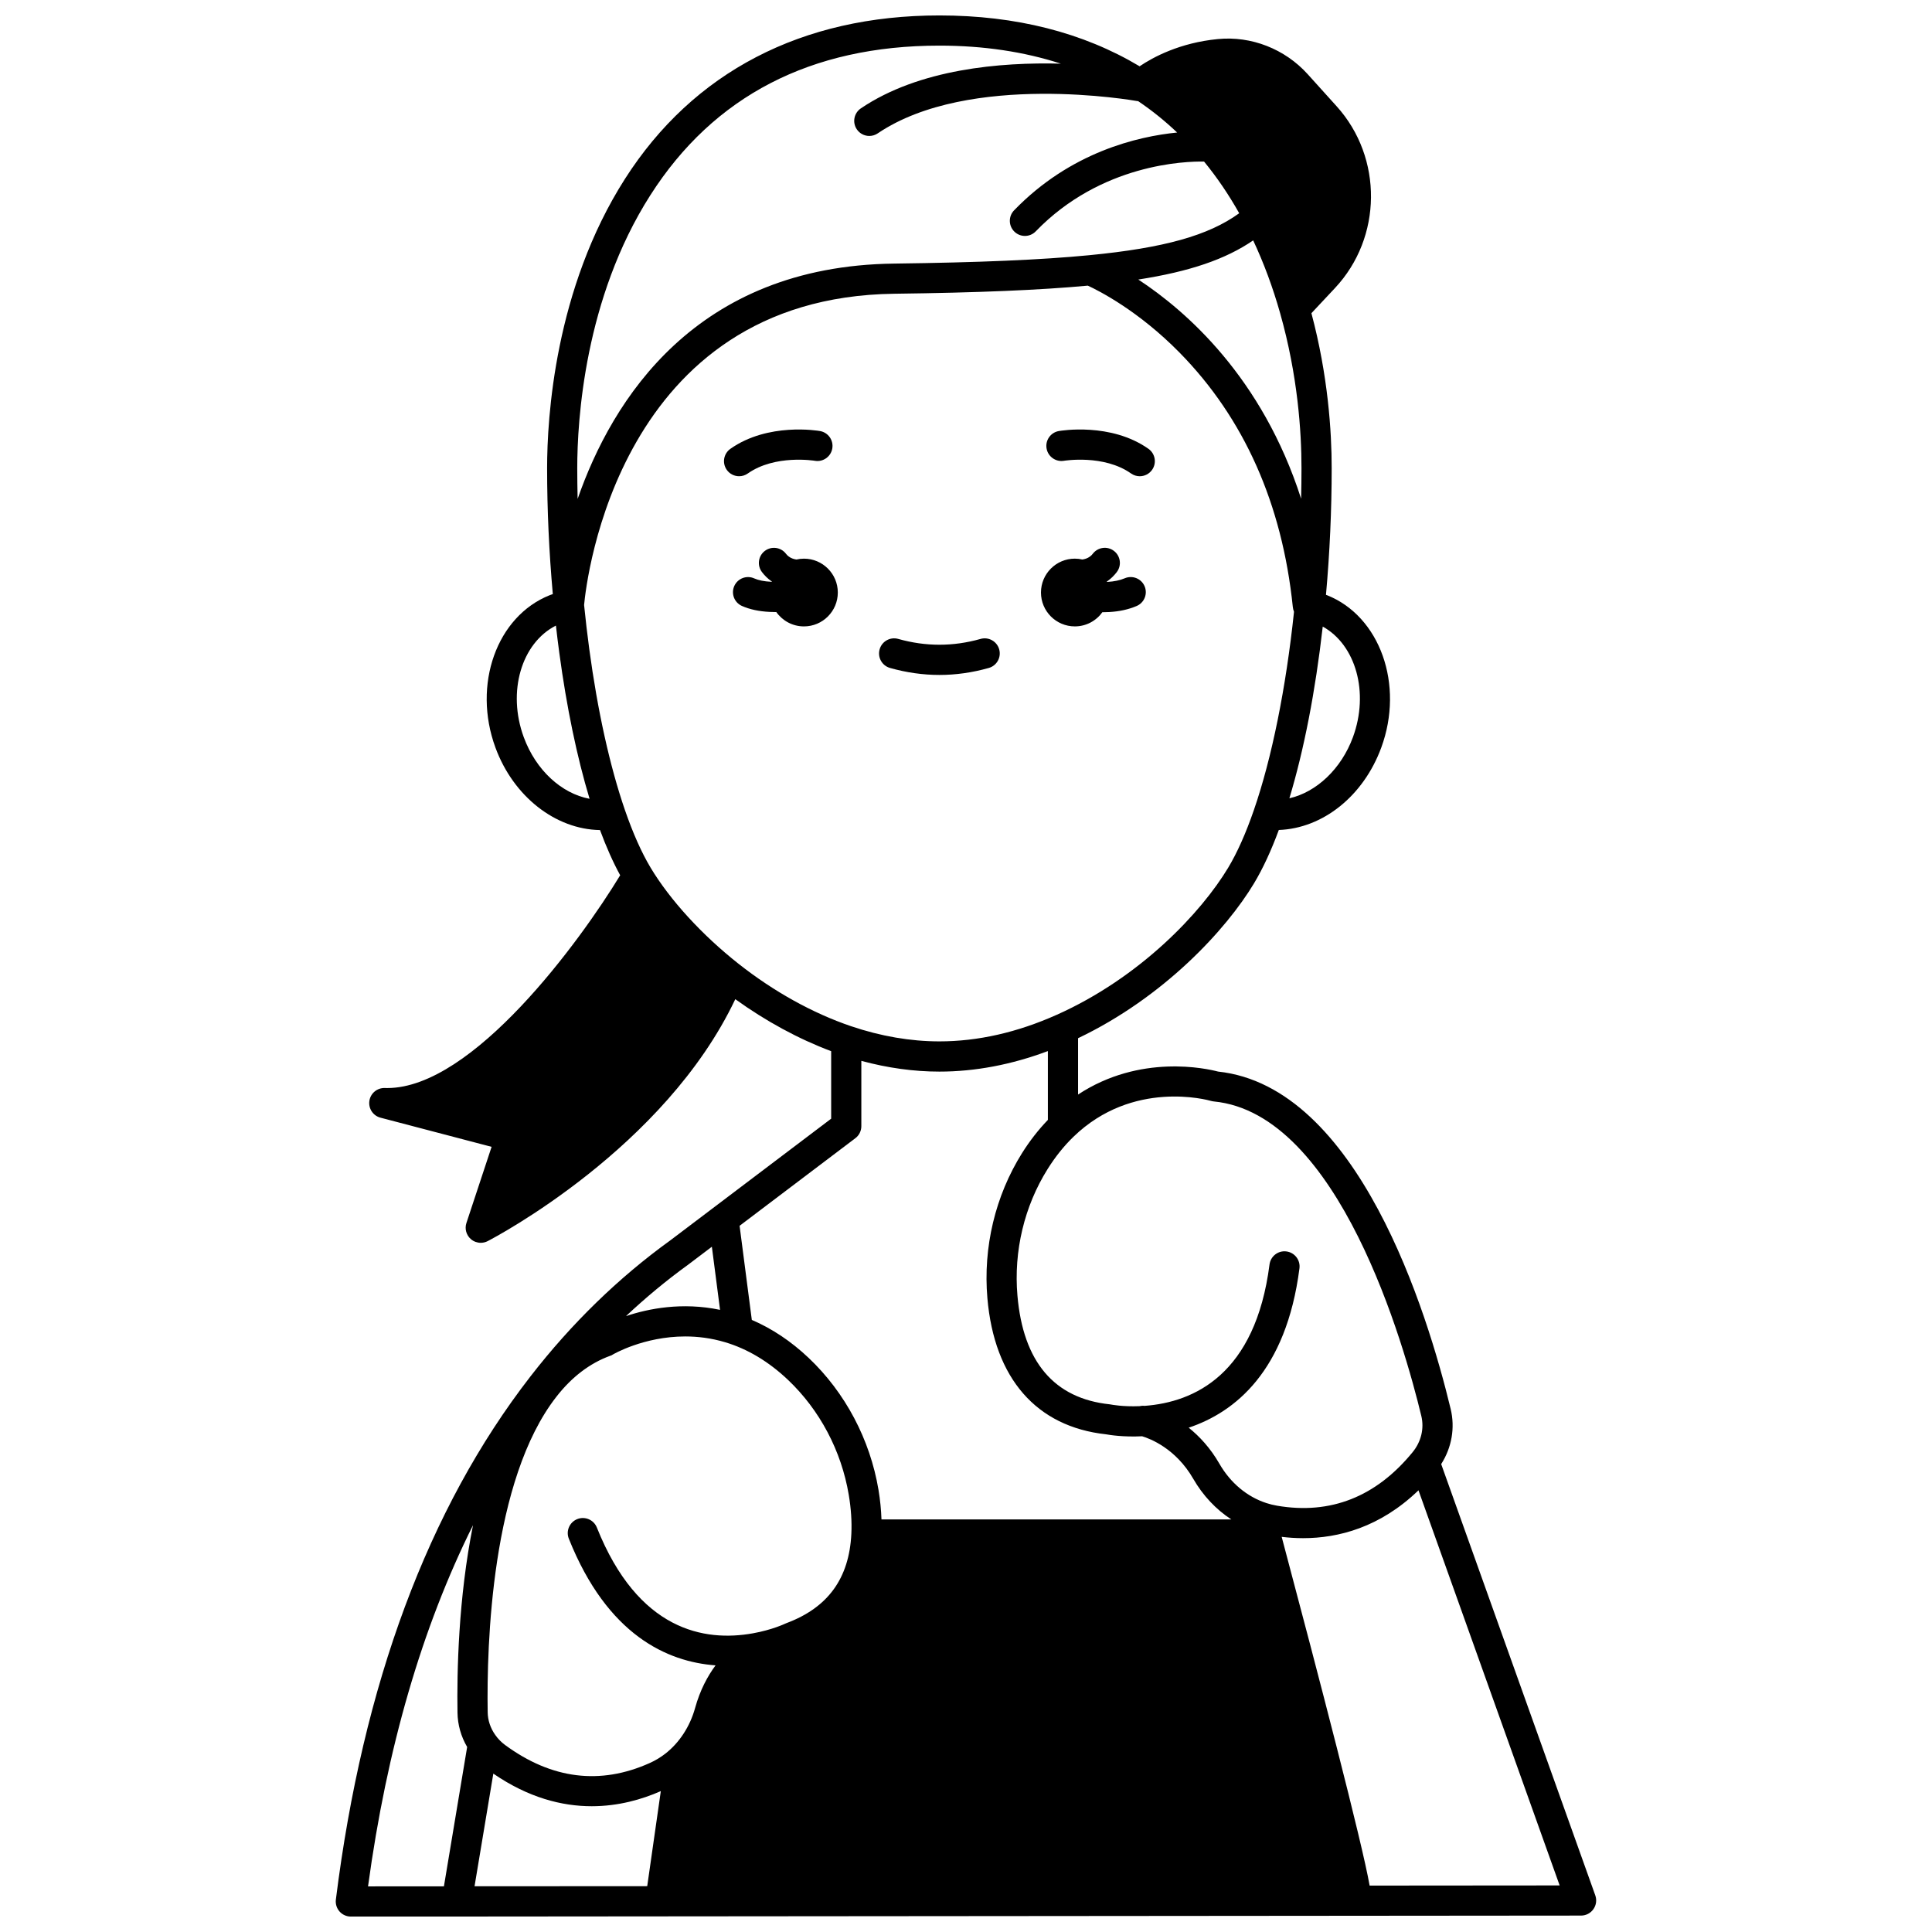 <?xml version="1.0" encoding="UTF-8"?>
<!-- Uploaded to: SVG Repo, www.svgrepo.com, Generator: SVG Repo Mixer Tools -->
<svg width="800px" height="800px" version="1.1" viewBox="144 144 512 512" xmlns="http://www.w3.org/2000/svg">
 <defs>
  <clipPath id="a">
   <path d="m232 148.09h336v503.81h-336z"/>
  </clipPath>
 </defs>
 <path d="m357.05 292.05c-0.684 0-1.348 0.082-1.988 0.23-0.676-0.102-1.387-0.316-1.996-0.773l-0.082-0.059c-0.234-0.168-0.477-0.406-0.691-0.691-1.34-1.758-3.848-2.094-5.606-0.758-1.758 1.34-2.094 3.848-0.758 5.606 0.699 0.918 1.5 1.703 2.383 2.336 0.082 0.062 0.168 0.109 0.254 0.168-0.008 0.023-0.016 0.047-0.023 0.07-0.07-0.004-0.137 0-0.211-0.004-1.801-0.086-3.34-0.395-4.457-0.895-2.016-0.902-4.379 0-5.281 2.016s0 4.383 2.016 5.281c2.047 0.914 4.516 1.449 7.328 1.582 0.504 0.027 1.008 0.039 1.512 0.039 0.09 0 0.18-0.008 0.27-0.008 1.625 2.301 4.301 3.812 7.332 3.812 4.957 0 8.977-4.019 8.977-8.977 0-4.961-4.019-8.977-8.977-8.977z"/>
 <g clip-path="url(#a)">
  <path d="m566.77 646.3-40.84-114.3c2.801-4.391 3.719-9.605 2.508-14.629-6.172-25.609-24.508-85.445-61.645-89.395-2.945-0.781-20.609-4.781-37.094 6.09v-14.93c22.699-10.832 39.242-28.727 46.652-41.078 2.316-3.863 4.516-8.598 6.547-14.102 11.66-0.426 22.422-8.973 27.152-21.832 6.133-16.684-0.328-34.809-14.387-40.395-0.09-0.035-0.176-0.059-0.266-0.09 1-11.145 1.512-22.426 1.512-33.598 0-9.691-0.961-24.52-5.371-41.039l6.25-6.668c12.543-13.383 12.742-34.535 0.449-48.156l-7.688-8.52c-6.047-6.691-14.945-10.172-23.789-9.305-10.102 0.973-17.191 4.809-20.75 7.215-14.953-8.938-32.785-13.477-53.059-13.477-36.426 0-65.246 14.984-83.34 43.332-18.609 29.156-20.621 63.297-20.621 76.621 0 11.145 0.527 22.355 1.512 33.395-0.27 0.094-0.539 0.184-0.801 0.285-14.074 5.594-20.535 23.719-14.402 40.402 4.777 12.996 15.945 21.668 27.711 21.852 1.672 4.523 3.461 8.531 5.344 11.977-10.617 17.5-39.004 56.391-61.738 56.391-0.215 0-0.43-0.004-0.641-0.012-2.035-0.059-3.793 1.406-4.086 3.422-0.293 2.016 0.973 3.926 2.941 4.441l29.449 7.727-6.672 20.18c-0.512 1.543-0.035 3.242 1.203 4.297 0.738 0.629 1.664 0.957 2.598 0.957 0.625 0 1.258-0.148 1.836-0.449 1.977-1.023 46.918-24.648 65.617-64.117 8.105 5.844 16.766 10.539 25.406 13.781v17.891l-42.664 32.273c-13.715 9.898-26.172 22.023-37.035 36.039-27.078 34.914-44.422 81.559-51.559 138.64-0.141 1.137 0.211 2.281 0.969 3.144 0.758 0.859 1.852 1.352 2.996 1.352h19.996l306.03-0.262c1.301 0 2.519-0.633 3.266-1.695 0.758-1.074 0.941-2.434 0.504-3.656zm-101.85-210.55c0.246 0.07 0.496 0.121 0.75 0.145 33.164 3.195 50.477 64.598 54.992 83.344 0.801 3.324-0.035 6.824-2.301 9.598-9.668 11.836-21.75 16.609-35.902 14.195-1.008-0.176-1.953-0.406-2.828-0.695-5.129-1.652-9.562-5.359-12.484-10.445-2.426-4.211-5.324-7.293-8.133-9.539 12.219-4.09 25.844-14.898 29.355-42.234 0.281-2.191-1.266-4.191-3.457-4.477-2.191-0.289-4.191 1.266-4.477 3.457-3.746 29.145-19.961 36.5-33.109 37.469-0.461-0.055-0.918-0.023-1.352 0.078-4.406 0.184-7.465-0.418-7.488-0.422-0.129-0.027-0.258-0.047-0.391-0.062-14.723-1.551-22.953-11.246-24.465-28.816-1.02-11.777 1.82-23.688 8-33.539 2.023-3.231 4.324-6.109 6.844-8.547 15.738-15.254 35.617-9.746 36.445-9.508zm-173.45 78.375c4.078-5.234 8.867-8.875 14.234-10.824l0.359-0.133 0.328-0.195c0.105-0.062 8.188-4.801 19.203-4.801 3.289 0 6.84 0.422 10.516 1.516 5.941 1.758 11.559 5.113 16.699 9.973 8.441 8 14.164 18.828 16.121 30.484 0.609 3.629 0.84 7.098 0.688 10.305-0.57 11.832-6.195 19.582-17.199 23.695l-0.348 0.148c-0.035 0.016-3.445 1.645-8.535 2.551-12.844 2.309-30.441-0.688-41.363-28.035-0.82-2.051-3.148-3.047-5.195-2.231-2.051 0.82-3.051 3.144-2.231 5.195 10.219 25.59 26.129 32.629 38.883 33.566-2.098 2.832-4.102 6.535-5.418 11.285-1.359 4.914-4.168 9.219-7.902 12.121-1.281 0.992-2.672 1.828-4.137 2.481-13.105 5.883-25.996 4.273-38.316-4.781-1.004-0.738-1.895-1.645-2.602-2.66-1.289-1.809-1.988-3.898-2.016-6.055-0.277-17.777 0.941-61.512 18.23-83.605zm-16.734 99.902c9.316 6.394 18.203 8.641 26.086 8.641 7.047 0 13.281-1.793 18.301-4.004l-3.602 25.191-45.762 0.027zm201.55-255.34c-2.113 6.125-4.398 11.258-6.797 15.25-7.07 11.785-23.215 29.07-45.453 39h-0.004c-10.441 4.672-20.898 7.039-31.082 7.039-7.637 0-15.512-1.352-23.395-4.016-10.152-3.445-20.473-9.164-29.836-16.547-9.684-7.641-18.18-16.926-23.305-25.473-2.406-4.019-4.691-9.152-6.797-15.254-3.984-11.547-7.262-26.348-9.473-42.801-0.5-3.723-0.957-7.609-1.355-11.555 0.602-6.531 9.145-81.551 82.211-82.484 22.312-0.285 38.648-0.973 51.281-2.148 2.961 1.367 13.418 6.664 24.312 17.742 17.09 17.383 27.188 40.055 30.008 67.348 0.043 0.473 0.156 0.922 0.324 1.34-2.125 20.188-5.887 38.809-10.641 52.559zm-0.18-150.98c2.809 5.988 5.207 12.441 7.137 19.273 4.684 16.52 5.664 31.449 5.664 41.062 0 2.699-0.035 5.41-0.098 8.121-10.332-32.168-30.469-49.766-43.145-58.082 13.656-2.129 23.137-5.375 30.441-10.375zm26.434 131.66c-3.102 8.426-9.676 14.559-16.84 16.188 3.875-12.82 6.891-28.355 8.84-45.508 8.754 4.848 12.355 17.473 8 29.32zm-186.19-143.64c16.785-26.301 42.559-39.637 76.598-39.637 11.672 0 22.43 1.613 32.191 4.781-15.98-0.426-37.539 1.391-53.004 11.848-1.828 1.238-2.309 3.723-1.074 5.551 0.773 1.141 2.031 1.758 3.316 1.758 0.77 0 1.551-0.223 2.234-0.688 24.309-16.438 68.25-8.648 68.691-8.566 0.105 0.02 0.211 0.016 0.316 0.027 3.652 2.465 7.102 5.242 10.336 8.32-10.426 1.031-28.273 5.168-43.215 20.625-1.535 1.586-1.492 4.121 0.098 5.652 0.777 0.75 1.777 1.125 2.777 1.125 1.047 0 2.09-0.406 2.875-1.219 17.332-17.93 39.707-18.578 44.602-18.488 3.41 4.164 6.519 8.73 9.312 13.695-8.152 5.918-19.957 9.199-39.66 11.113l-0.203 0.02c-12.547 1.215-28.961 1.918-51.656 2.211-52.566 0.672-74.648 36.082-83.805 62.355-0.062-2.727-0.102-5.449-0.102-8.168 0.008-12.621 1.895-44.934 19.371-72.316zm-33.547 143.64c-4.438-12.074-0.602-24.949 8.523-29.582 0.277 2.438 0.57 4.84 0.887 7.176 1.941 14.438 4.695 27.684 8.031 38.73-7.414-1.387-14.219-7.562-17.441-16.324zm87.875 106.27c1-0.754 1.586-1.938 1.586-3.188v-17.312c6.953 1.883 13.891 2.848 20.684 2.848 9.477 0 19.125-1.832 28.75-5.441v18.242c-2.496 2.602-4.801 5.535-6.836 8.785-7.098 11.312-10.363 24.977-9.191 38.473 1.828 21.246 12.988 34.047 31.426 36.062 0.926 0.168 4.609 0.766 9.582 0.52 2.047 0.613 8.891 3.191 13.539 11.258 2.566 4.461 6.043 8.141 10.098 10.781h-92.715c-0.09-2.535-0.34-5.152-0.789-7.836-2.238-13.363-8.812-25.781-18.508-34.969-4.668-4.418-9.723-7.781-15.066-10.07l-3.238-24.941zm-44.32 33.523 6.293-4.762 2.172 16.727c-10.055-2.109-18.977-0.34-24.93 1.656 5.242-4.914 10.727-9.477 16.465-13.621zm-84.824 164.75c4.977-36.598 14.297-68.625 27.82-95.723-3.898 19.359-4.281 38.996-4.113 49.664 0.043 3.219 0.934 6.344 2.559 9.117l-6.156 36.93zm265.43-0.211c-1.996-11.422-13.414-55.238-23.305-92.418 1.801 0.215 3.695 0.348 5.668 0.348 9.359 0 20.398-2.852 30.586-12.68l37.41 104.71z"/>
 </g>
 <path d="m448.35 262.94c-9.98-7.035-23.203-4.805-23.758-4.707-2.172 0.383-3.617 2.449-3.238 4.621 0.375 2.172 2.449 3.629 4.617 3.258 0.105-0.016 10.551-1.727 17.773 3.367 0.699 0.492 1.504 0.73 2.301 0.73 1.254 0 2.492-0.59 3.273-1.695 1.27-1.805 0.836-4.301-0.969-5.574z"/>
 <path d="m342.17 269.48c7.227-5.094 17.672-3.383 17.773-3.367 2.168 0.379 4.238-1.074 4.621-3.246 0.383-2.176-1.07-4.25-3.242-4.633-0.559-0.098-13.777-2.328-23.758 4.707-1.805 1.273-2.238 3.766-0.965 5.57 0.777 1.105 2.016 1.695 3.273 1.695 0.793 0.004 1.598-0.234 2.297-0.727z"/>
 <path d="m403.86 313.32c-7.269 2.055-14.547 2.055-21.816 0-2.129-0.602-4.336 0.633-4.934 2.762-0.602 2.125 0.633 4.336 2.762 4.934 4.344 1.227 8.746 1.852 13.082 1.852 4.34 0 8.738-0.621 13.082-1.852 2.125-0.602 3.359-2.809 2.762-4.934-0.605-2.129-2.812-3.367-4.938-2.762z"/>
 <path d="m442.07 297.25c-1.25 0.535-2.824 0.867-4.562 0.961-0.051 0.004-0.098 0-0.145 0.004-0.012-0.035-0.027-0.074-0.039-0.109 0.082-0.059 0.168-0.105 0.254-0.168 0.883-0.633 1.684-1.418 2.383-2.336 1.34-1.758 1-4.266-0.758-5.606-1.758-1.34-4.266-1-5.606 0.758-0.219 0.285-0.457 0.523-0.691 0.691l-0.082 0.059c-0.609 0.453-1.316 0.672-1.992 0.773-0.641-0.145-1.305-0.23-1.988-0.23-4.957 0-8.977 4.019-8.977 8.977s4.019 8.977 8.977 8.977c3.012 0 5.672-1.488 7.301-3.766 0.078 0 0.156 0.008 0.23 0.008 0.527 0 1.059-0.016 1.582-0.047 2.688-0.145 5.133-0.684 7.266-1.598 2.031-0.871 2.973-3.219 2.102-5.25-0.871-2.023-3.223-2.965-5.254-2.098z"/>
</svg>